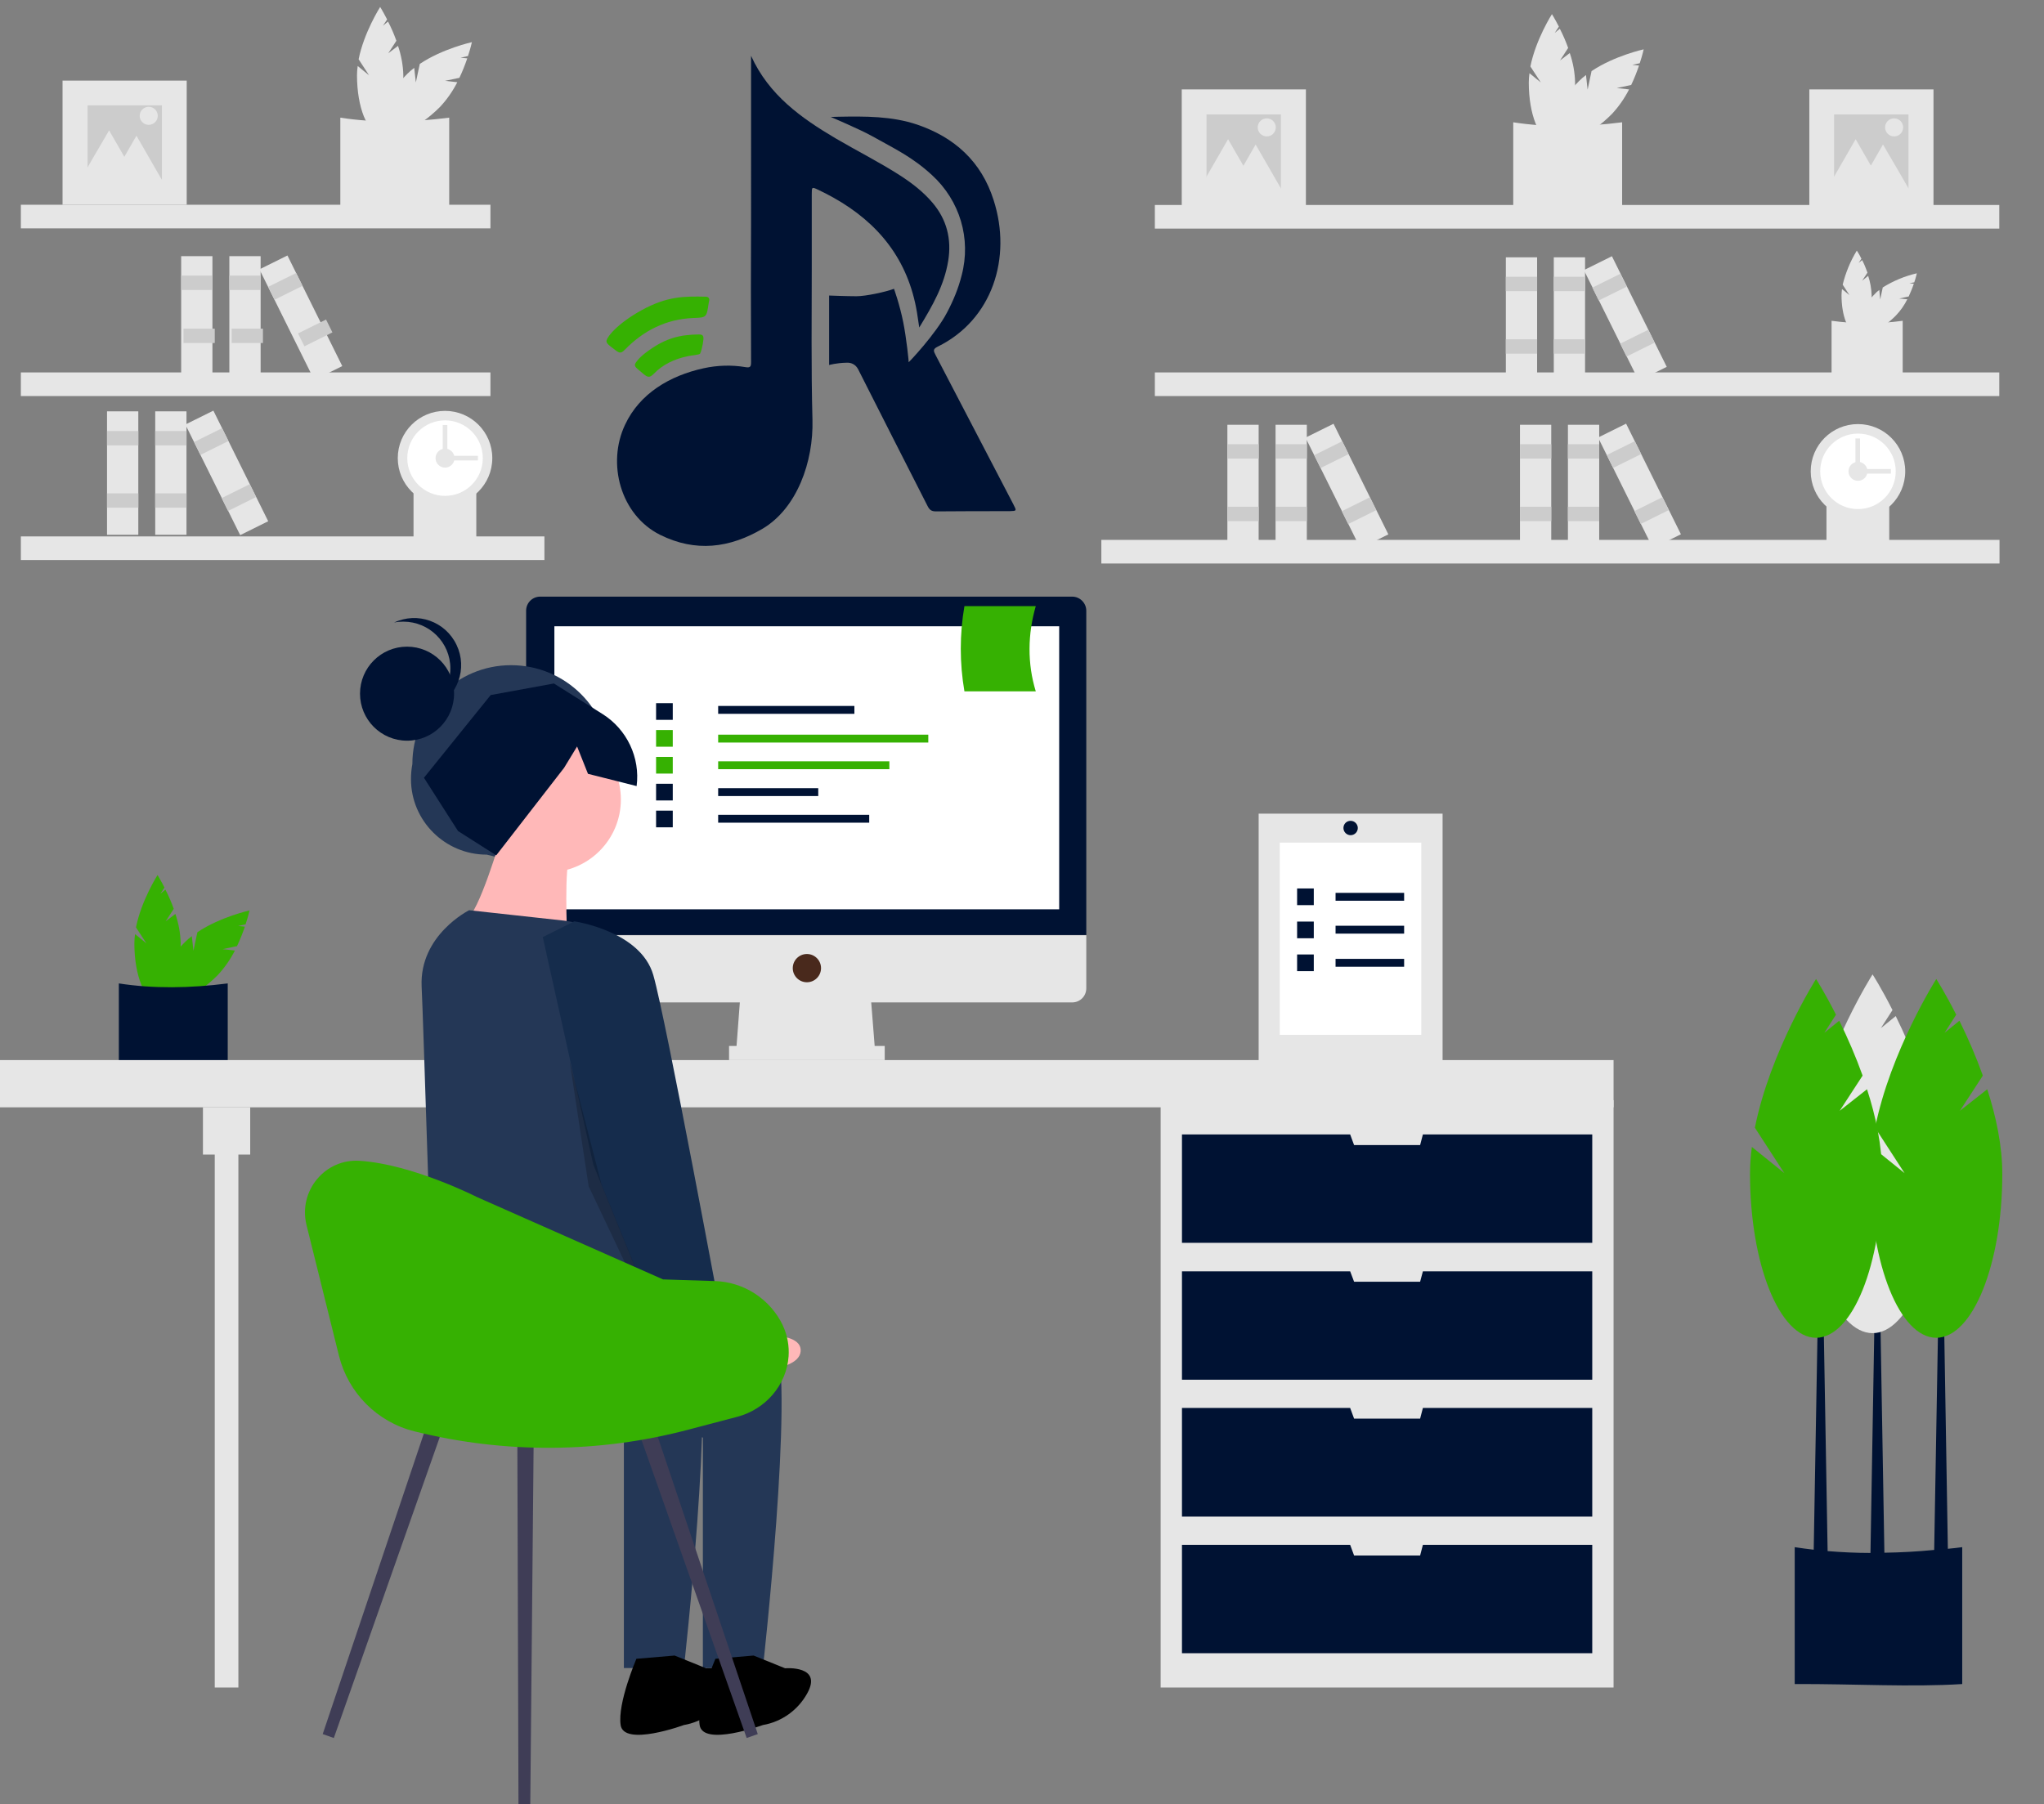 <?xml version="1.0" encoding="utf-8"?>
<!-- Generator: Adobe Illustrator 27.1.1, SVG Export Plug-In . SVG Version: 6.00 Build 0)  -->
<svg version="1.1" id="ea61258a-e793-48f7-8624-3c5ca462ffd9"
	 xmlns="http://www.w3.org/2000/svg" xmlns:xlink="http://www.w3.org/1999/xlink" x="0px" y="0px" viewBox="0 0 882.3 779"
	 style="enable-background:new 0 0 882.3 779;" xml:space="preserve">
<rect x="0" y="0" width="882.3" height="779" fill="#808080" stroke="none"/>
<style type="text/css">
	.st0{fill:#E6E6E6;}
	.st1{fill:#FFFFFF;}
	.st2{fill:#CCCCCC;}
	.st3{fill:#36B102;}
	.st4{fill:#001233;}
	.st5{fill:#49291C;}
	.st6{fill:#243756;}
	.st7{fill:#FFB8B8;}
	.st8{fill:#152C4C;}
	.st9{opacity:0.2;enable-background:new    ;}
	.st10{fill:#3F3D56;}
</style>
<path class="st0" d="M673.4,26.1l3.5-5.4c-1-2.8-2.2-5.6-3.6-8.3l-2.2,1.8l1.8-2.7c-1.7-3.3-3-5.4-3-5.4s-7,11-9.3,22.6l4.5,6.9
	l-4.9-4c-0.2,1.4-0.3,2.7-0.3,4.1c0,13.7,4.5,24.9,10,24.9s10-11.1,10-24.9c-0.1-4.4-0.9-8.7-2.3-12.8L673.4,26.1z"/>
<path class="st0" d="M697.9,38l6.2-1.3c1.3-2.7,2.4-5.5,3.4-8.4l-2.9-0.3l3.2-0.7c1.2-3.6,1.7-6,1.7-6s-12.7,2.8-22.5,9.4l-1.7,8
	l-0.7-6.3c-1.1,0.8-2.1,1.7-3.1,2.7c-9.7,9.7-14.4,20.8-10.5,24.7s15-0.8,24.7-10.5c3-3.2,5.5-6.8,7.5-10.7L697.9,38z"/>
<path class="st0" d="M700.2,91.2c-14.5,0.9-30.3-0.1-47,0V52.8c14.8,2.3,30.6,2.1,47,0V91.2z"/>
<path class="st0" d="M803.8,121.2l2.3-3.5c-0.7-1.9-1.4-3.7-2.3-5.4l-1.5,1.2l1.2-1.8c-1.1-2.2-2-3.5-2-3.5
	c-2.8,4.6-4.8,9.5-6.1,14.7l2.9,4.5l-3.2-2.6c-0.1,0.9-0.2,1.8-0.2,2.7c0,9,2.9,16.2,6.5,16.2s6.5-7.3,6.5-16.2
	c-0.1-2.9-0.6-5.7-1.5-8.4L803.8,121.2z"/>
<path class="st0" d="M819.8,128.9l4.1-0.9c0.8-1.8,1.6-3.6,2.2-5.5l-1.9-0.2l2.1-0.4c0.8-2.3,1.1-3.9,1.1-3.9
	c-5.2,1.2-10.2,3.3-14.7,6.1l-1.1,5.2l-0.4-4.1c-0.7,0.5-1.4,1.1-2,1.8c-6.3,6.3-9.4,13.6-6.9,16.1c2.6,2.6,9.8-0.5,16.1-6.9
	c2-2.1,3.6-4.4,4.9-7L819.8,128.9z"/>
<path class="st0" d="M821.3,163.6c-9.4,0.6-19.7,0-30.7,0v-25.1c10.2,1.4,20.5,1.4,30.7,0V163.6z"/>
<path class="st0" d="M815.5,237.9c-8.3,0.5-17.4,0-27.1,0v-22.1c9,1.3,18.1,1.3,27.1,0V237.9z"/>
<rect x="498.5" y="88.5" class="st0" width="364.5" height="10.2"/>
<rect x="498.5" y="160.8" class="st0" width="364.5" height="10.2"/>
<rect x="475.4" y="233.1" class="st0" width="387.7" height="10.2"/>
<rect x="9" y="231.6" class="st0" width="226" height="10.2"/>
<rect x="9" y="160.8" class="st0" width="202.7" height="10.2"/>
<rect x="9" y="88.4" class="st0" width="202.7" height="10.2"/>
<circle class="st0" cx="802" cy="203.5" r="20.4"/>
<circle class="st1" cx="802" cy="203.5" r="16.3"/>
<circle class="st0" cx="802" cy="203.5" r="4.1"/>
<rect x="799.9" y="202.5" class="st0" width="16.3" height="2"/>
<rect x="800.9" y="189.3" class="st0" width="2" height="16.3"/>
<rect x="670.7" y="111.1" class="st0" width="13.5" height="53.3"/>
<rect x="670.7" y="119.5" class="st2" width="13.5" height="6.2"/>
<rect x="670.7" y="146.5" class="st2" width="13.5" height="6.2"/>
<rect x="650" y="111.1" class="st0" width="13.5" height="53.3"/>
<rect x="650" y="119.5" class="st2" width="13.5" height="6.2"/>
<rect x="650" y="146.5" class="st2" width="13.5" height="6.2"/>
<rect x="694.9" y="111.1" transform="matrix(0.896 -0.444 0.444 0.896 11.736 325.614)" class="st0" width="13.5" height="53.3"/>
<rect x="688.1" y="121.1" transform="matrix(0.896 -0.444 0.444 0.896 17.032 321.204)" class="st2" width="13.5" height="6.2"/>
<rect x="700.1" y="145.3" transform="matrix(0.896 -0.444 0.444 0.896 7.553 329.046)" class="st2" width="13.5" height="6.2"/>
<rect x="99" y="110.6" class="st0" width="13.5" height="53.3"/>
<rect x="99" y="119" class="st2" width="13.5" height="6.2"/>
<rect x="100" y="141.9" class="st2" width="13.5" height="6.2"/>
<rect x="78.2" y="110.6" class="st0" width="13.5" height="53.3"/>
<rect x="78.2" y="119" class="st2" width="13.5" height="6.2"/>
<rect x="79.2" y="141.9" class="st2" width="13.5" height="6.2"/>
<rect x="123.1" y="110.6" transform="matrix(0.896 -0.444 0.444 0.896 -47.422 71.858)" class="st0" width="13.5" height="53.3"/>
<rect x="116.4" y="120.6" transform="matrix(0.896 -0.444 0.444 0.896 -42.097 67.482)" class="st2" width="13.5" height="6.2"/>
<rect x="129.3" y="140.7" transform="matrix(0.896 -0.444 0.444 0.896 -49.68 75.301)" class="st2" width="13.5" height="6.2"/>
<rect x="550.6" y="183.4" class="st0" width="13.5" height="53.3"/>
<rect x="550.6" y="191.8" class="st2" width="13.5" height="6.2"/>
<rect x="550.6" y="218.8" class="st2" width="13.5" height="6.2"/>
<rect x="529.8" y="183.4" class="st0" width="13.5" height="53.3"/>
<rect x="529.8" y="191.8" class="st2" width="13.5" height="6.2"/>
<rect x="529.8" y="218.8" class="st2" width="13.5" height="6.2"/>
<rect x="574.7" y="183.4" transform="matrix(0.896 -0.444 0.444 0.896 -32.831 279.793)" class="st0" width="13.5" height="53.3"/>
<rect x="568" y="193.4" transform="matrix(0.896 -0.444 0.444 0.896 -27.506 275.417)" class="st2" width="13.5" height="6.2"/>
<rect x="579.9" y="217.6" transform="matrix(0.896 -0.444 0.444 0.896 -37.014 283.224)" class="st2" width="13.5" height="6.2"/>
<rect x="676.8" y="183.4" class="st0" width="13.5" height="53.3"/>
<rect x="676.8" y="191.8" class="st2" width="13.5" height="6.2"/>
<rect x="676.8" y="218.8" class="st2" width="13.5" height="6.2"/>
<rect x="656.1" y="183.4" class="st0" width="13.5" height="53.3"/>
<rect x="656.1" y="191.8" class="st2" width="13.5" height="6.2"/>
<rect x="656.1" y="218.8" class="st2" width="13.5" height="6.2"/>
<rect x="701" y="183.4" transform="matrix(0.896 -0.444 0.444 0.896 -19.712 335.829)" class="st0" width="13.5" height="53.3"/>
<rect x="694.3" y="193.4" transform="matrix(0.896 -0.444 0.444 0.896 -14.387 331.453)" class="st2" width="13.5" height="6.2"/>
<rect x="706.2" y="217.6" transform="matrix(0.896 -0.444 0.444 0.896 -23.895 339.26)" class="st2" width="13.5" height="6.2"/>
<path class="st0" d="M205.6,232.1c-8.3,0.5-17.4,0-27.1,0V210c9,1.3,18.1,1.3,27.1,0V232.1z"/>
<circle class="st0" cx="192.1" cy="197.8" r="20.4"/>
<circle class="st1" cx="192.1" cy="197.8" r="16.3"/>
<circle class="st0" cx="192.1" cy="197.8" r="4.1"/>
<rect x="190" y="196.8" class="st0" width="16.3" height="2"/>
<rect x="191.1" y="183.5" class="st0" width="2" height="16.3"/>
<rect x="67" y="177.6" class="st0" width="13.5" height="53.3"/>
<rect x="67" y="186.1" class="st2" width="13.5" height="6.2"/>
<rect x="67" y="213" class="st2" width="13.5" height="6.2"/>
<rect x="46.2" y="177.6" class="st0" width="13.5" height="53.3"/>
<rect x="46.2" y="186.1" class="st2" width="13.5" height="6.2"/>
<rect x="46.2" y="213" class="st2" width="13.5" height="6.2"/>
<rect x="91.1" y="177.6" transform="matrix(0.896 -0.444 0.444 0.896 -80.469 64.609)" class="st0" width="13.5" height="53.3"/>
<rect x="84.4" y="187.6" transform="matrix(0.896 -0.444 0.444 0.896 -75.144 60.233)" class="st2" width="13.5" height="6.2"/>
<rect x="96.3" y="211.8" transform="matrix(0.896 -0.444 0.444 0.896 -84.653 68.04)" class="st2" width="13.5" height="6.2"/>
<rect x="781" y="38.6" class="st0" width="53.6" height="53.6"/>
<rect x="791.7" y="49.4" class="st2" width="32.1" height="32.1"/>
<polygon class="st0" points="801,60.1 807.8,71.9 814.6,83.7 801,83.7 787.4,83.7 794.2,71.9 "/>
<polygon class="st0" points="812.8,62.4 819.7,74.2 826.5,86 812.8,86 799.2,86 806,74.2 "/>
<circle class="st0" cx="817.6" cy="55" r="3.9"/>
<rect x="510.1" y="38.6" class="st0" width="53.6" height="53.6"/>
<rect x="520.8" y="49.4" class="st2" width="32.1" height="32.1"/>
<polygon class="st0" points="530.1,60.1 536.9,71.9 543.8,83.7 530.1,83.7 516.5,83.7 523.3,71.9 "/>
<polygon class="st0" points="542,62.4 548.8,74.2 555.6,86 542,86 528.3,86 535.2,74.2 "/>
<circle class="st0" cx="546.8" cy="55" r="3.9"/>
<path class="st0" d="M167.6,23l3.5-5.4c-1-2.8-2.2-5.6-3.6-8.3l-2.2,1.8l1.8-2.7c-1.7-3.3-3-5.4-3-5.4s-7,11-9.3,22.6l4.5,6.9
	l-4.9-4c-0.2,1.4-0.3,2.7-0.3,4.1c0,13.7,4.5,24.9,10,24.9s10-11.1,10-24.9c-0.1-4.4-0.9-8.7-2.3-12.8L167.6,23z"/>
<path class="st0" d="M192.1,34.9l6.2-1.3c1.3-2.7,2.4-5.5,3.4-8.4l-2.9-0.3l3.2-0.7c1.2-3.6,1.7-6,1.7-6S191,21,181.2,27.6l-1.7,8
	l-0.7-6.3c-1.1,0.8-2.1,1.7-3.1,2.7c-9.7,9.7-14.4,20.8-10.5,24.7s15-0.8,24.7-10.5c3-3.2,5.5-6.8,7.5-10.7L192.1,34.9z"/>
<path class="st0" d="M193.9,89.2c-14.5,0.9-30.3-0.1-47,0V50.8c14.8,2.3,30.6,2.1,47,0V89.2z"/>
<rect x="27" y="34.8" class="st0" width="53.6" height="53.6"/>
<rect x="37.8" y="45.5" class="st2" width="32.1" height="32.1"/>
<polygon class="st0" points="47.1,56.3 53.9,68.1 60.7,79.9 47.1,79.9 33.4,79.9 40.2,68.1 "/>
<polygon class="st0" points="58.9,58.6 65.7,70.4 72.5,82.2 58.9,82.2 45.3,82.2 52.1,70.4 "/>
<circle class="st0" cx="64.2" cy="50" r="3.9"/>
<path class="st3" d="M71.5,397.8l3.5-5.4c-1-2.8-2.2-5.6-3.6-8.3l-2.2,1.8l1.8-2.7c-1.7-3.3-3-5.4-3-5.4s-7,11-9.3,22.6l4.5,6.9
	l-4.9-4c-0.2,1.4-0.3,2.7-0.3,4.1c0,13.7,4.5,24.9,10,24.9s10-11.1,10-24.9c-0.1-4.4-0.9-8.7-2.3-12.8L71.5,397.8z"/>
<path class="st3" d="M96.1,409.8l6.2-1.3c1.3-2.7,2.4-5.5,3.4-8.4l-2.9-0.3l3.2-0.7c1.2-3.6,1.7-6,1.7-6s-12.7,2.8-22.5,9.4l-1.7,8
	l-0.7-6.3c-1.1,0.8-2.1,1.7-3.1,2.7c-9.7,9.7-14.4,20.8-10.5,24.7s15-0.8,24.7-10.5c3-3.2,5.5-6.8,7.5-10.7L96.1,409.8z"/>
<path class="st4" d="M98.3,463c-14.5,0.9-30.3-0.1-47,0v-38.4c14.8,2.3,30.6,2.1,47,0V463z"/>
<rect x="501" y="475" class="st0" width="195.5" height="253.6"/>
<rect x="92.7" y="488.3" class="st0" width="10.2" height="240.3"/>
<rect y="457.7" class="st0" width="696.5" height="20.4"/>
<rect x="87.6" y="478.1" class="st0" width="20.4" height="20.4"/>
<polygon class="st4" points="614.2,489.8 613,494.4 584.5,494.4 582.8,489.8 510.2,489.8 510.2,536.6 687.3,536.6 687.3,489.8 "/>
<polygon class="st4" points="614.2,548.9 613,553.4 584.5,553.4 582.8,548.9 510.2,548.9 510.2,595.7 687.3,595.7 687.3,548.9 "/>
<polygon class="st4" points="614.2,607.9 613,612.5 584.5,612.5 582.8,607.9 510.2,607.9 510.2,654.8 687.3,654.8 687.3,607.9 "/>
<polygon class="st4" points="614.2,667 613,671.6 584.5,671.6 582.8,667 510.2,667 510.2,713.8 687.3,713.8 687.3,667 "/>
<polygon class="st0" points="377.8,454.7 317.7,454.7 319.7,428.2 375.7,428.2 "/>
<rect x="314.7" y="451.6" class="st0" width="67.2" height="6.1"/>
<path class="st4" d="M462.8,257.6H233.2c-3.4,0-6.1,2.7-6.1,6.1l0,0v140h241.8v-140C468.9,260.4,466.2,257.6,462.8,257.6
	L462.8,257.6z"/>
<path class="st0" d="M227.1,403.8v22.9c0,3.4,2.7,6.1,6.1,6.1l0,0h229.6c3.4,0,6.1-2.7,6.1-6.1l0,0v-22.9H227.1z"/>
<rect x="239.3" y="270.4" class="st1" width="217.9" height="122.2"/>
<circle class="st5" cx="348.3" cy="418" r="6.1"/>
<path class="st4" d="M840.8,668.7l-1.9-114h-2l-2,114.5c-7.3,0.7-14.4,1.1-21.5,1.2l-2-116.5h-2l-2,116.6c-6.2,0-12.4-0.3-18.5-0.8
	l-2-114.9h-2l-2,114.3c-2.8-0.3-5.5-0.7-8.2-1.1v59.1c25.8-0.1,50,1.4,72.3,0V668C845,668.3,842.9,668.5,840.8,668.7z"/>
<path class="st0" d="M818.5,477.6l9.9-15.2c-2.9-8.1-6.3-16-10.1-23.7l-6.4,5.2l5-7.8c-4.8-9.5-8.6-15.4-8.6-15.4
	s-19.8,31.2-26.4,64.2l12.7,19.6l-14-11.3c-0.5,3.8-0.8,7.7-0.8,11.6c0,39.1,12.8,70.8,28.5,70.8s28.5-31.7,28.5-70.8
	c0-12.1-2.7-24.8-6.5-36.5L818.5,477.6z"/>
<path class="st3" d="M846,479.6l9.9-15.2c-2.9-8.1-6.3-16-10.1-23.7l-6.4,5.2l5-7.8c-4.8-9.5-8.6-15.4-8.6-15.4
	s-19.8,31.2-26.4,64.2l12.7,19.6l-14-11.3c-0.5,3.8-0.8,7.7-0.8,11.6c0,39.1,12.8,70.8,28.5,70.8s28.5-31.7,28.5-70.8
	c0-12.1-2.7-24.8-6.5-36.5L846,479.6z"/>
<path class="st3" d="M794.1,479.6l9.9-15.2c-2.9-8.1-6.3-16-10.1-23.7l-6.4,5.2l5-7.8c-4.8-9.5-8.6-15.4-8.6-15.4
	s-19.8,31.2-26.4,64.2l12.7,19.6l-14-11.3c-0.5,3.8-0.8,7.7-0.8,11.6c0,39.1,12.8,70.8,28.5,70.8s28.5-31.7,28.5-70.8
	c0-12.1-2.7-24.8-6.5-36.5L794.1,479.6z"/>
<rect x="310" y="304.8" class="st4" width="58.8" height="3.4"/>
<rect x="310" y="317.2" class="st3" width="90.7" height="3.4"/>
<rect x="310" y="328.7" class="st3" width="73.9" height="3.4"/>
<rect x="310" y="340.3" class="st4" width="43.2" height="3.4"/>
<rect x="310" y="351.8" class="st4" width="65.2" height="3.4"/>
<rect x="283.2" y="303.6" class="st4" width="7.2" height="7.2"/>
<rect x="283.2" y="315.2" class="st3" width="7.2" height="7.2"/>
<rect x="283.2" y="326.8" class="st3" width="7.2" height="7.2"/>
<rect x="283.2" y="338.4" class="st4" width="7.2" height="7.2"/>
<rect x="283.2" y="350" class="st4" width="7.2" height="7.2"/>
<path class="st3" d="M447.1,298.5h-30.8c-2.1-12.2-2.1-24.6,0-36.8h30.8C443.6,273.7,443.4,286.5,447.1,298.5z"/>
<path class="st6" d="M222.8,372.1l-12.7-3.1c-18,0-32.7-14.6-32.7-32.6c0-2.2,0.2-4.4,0.6-6.5l0,0c0-23.6,19.1-42.7,42.6-42.7l0,0
	c23.6,0,42.7,19.1,42.7,42.6l0,0C270.6,354.8,248.1,378.3,222.8,372.1z"/>
<circle class="st7" cx="236.6" cy="345.2" r="31.4"/>
<path class="st7" d="M216.2,361.6c0,0-9.5,32.7-15,35.5s43.6,6.8,43.6,6.8s-1.4-31.4,1.4-34.1S216.2,361.6,216.2,361.6z"/>
<path class="st6" d="M265.3,563.4c0,0,61.4-5.5,69.5,15s-5.5,141.8-5.5,141.8h-25.9v-99.5c0,0-110.5-31.4-110.5-42.3
	S265.3,563.4,265.3,563.4z"/>
<path d="M325.3,714.8l13.6,5.5c0,0,16.4-1.4,9.5,10.9c-4,7.2-11,12.2-19.1,13.6c0,0-25.9,9.5-27.3,0s6.8-28.6,6.8-28.6L325.3,714.8z
	"/>
<path class="st6" d="M231.2,563.4c0,0,61.4-5.5,69.5,15s-5.5,141.8-5.5,141.8h-25.9v-99.5c0,0-78.4-18.2-78.4-29.1
	c0-5.1-5.3-31.2,4.1-36.7C205.6,548.8,231.2,563.4,231.2,563.4z"/>
<path d="M291.2,714.8l13.6,5.5c0,0,16.4-1.4,9.5,10.9c-4,7.2-11,12.2-19.1,13.6c0,0-25.9,9.5-27.3,0s6.8-28.6,6.8-28.6L291.2,714.8z
	"/>
<path class="st6" d="M202.5,393l41,4.5c13,1.4,23.6,11,26.3,23.8l15.9,75.4c0,0,5.5,75-5.5,79.1s-25.9-16.4-46.4-13.6
	s-47,8.9-47,8.9s-4.2-134.2-4.8-145.2C181,403.7,202.5,393,202.5,393z"/>
<path class="st7" d="M299.6,567.3l16.8,9.9c0,0,30.2-4.3,29.2,6.3s-33.9,8.6-33.9,8.6l-20.3-12.5L299.6,567.3z"/>
<circle class="st4" cx="175.7" cy="299.5" r="20.3"/>
<path class="st4" d="M194.4,288.6c0-11.2-9.1-20.2-20.3-20.2c-1.3,0-2.7,0.1-4,0.4c10.1-4.8,22.2-0.5,27,9.7
	c4.8,10.1,0.5,22.2-9.7,27c-1.5,0.7-3.1,1.2-4.7,1.5C189.9,303.6,194.4,296.4,194.4,288.6z"/>
<path class="st4" d="M211.8,300.1l27.3-5l21,13.2c10.5,6.6,16.3,18.8,14.7,31.1l-21-5.3l-4.7-11.8l-5.6,9.2l-29.3,37.8l-16.5-10.5
	l-14.7-23L211.8,300.1z"/>
<path class="st8" d="M234.3,404.6l13.6-6.8c0,0,28.6,4.1,34.1,23.2s30,151.4,30,151.4l-23.2,10.9l-32.7-80.5L234.3,404.6z"/>
<polygon class="st9" points="245.9,458.2 259.6,511.2 283.8,570.7 282.9,572.8 254.1,512.2 "/>
<polygon class="st10" points="144.1,750.4 139.3,748.7 185.9,610.2 192.6,612.6 "/>
<polygon class="st10" points="322.3,750.4 327.1,748.7 280.5,610.2 273.7,612.6 "/>
<polygon class="st10" points="223.8,779 228.9,779 230.4,617.1 223.3,617.1 "/>
<path class="st3" d="M132.3,528.9l14,56.4c4,16.1,16.5,28.7,32.6,32.7l0,0c38.9,9.7,79.7,9.5,118.5-0.8l20.9-5.5
	c12.1-3.2,21.2-13.6,22.1-26.1c0.3-4.4-0.5-8.9-2.3-12.9c-0.1-0.2-0.2-0.3-0.2-0.5c-5.5-11.4-16.9-18.8-29.6-19.1l-22.1-0.7
	l-80.4-35.6c0,0-27.7-14.1-50.4-15.6C140.3,500.1,128.7,514.2,132.3,528.9z"/>
<rect x="543.3" y="351.3" class="st0" width="79.4" height="107.9"/>
<rect x="552.4" y="363.8" class="st1" width="61.1" height="83"/>
<rect x="576.5" y="385.5" class="st4" width="29.6" height="3.4"/>
<rect x="559.9" y="383.6" class="st4" width="7.2" height="7.2"/>
<rect x="576.5" y="399.7" class="st4" width="29.6" height="3.4"/>
<rect x="559.9" y="397.9" class="st4" width="7.2" height="7.2"/>
<rect x="576.5" y="414" class="st4" width="29.6" height="3.4"/>
<rect x="559.9" y="412.1" class="st4" width="7.2" height="7.2"/>
<path class="st4" d="M583,354.4L583,354.4c1.7,0,3.1,1.4,3.1,3.1l0,0c0,1.7-1.4,3.1-3.1,3.1l0,0c-1.7,0-3.1-1.4-3.1-3.1l0,0
	C579.9,355.7,581.3,354.4,583,354.4z"/>
<path class="st3" d="M277,133.9c11-6,18.1-6,27.7-5.8c1,0,1.7,0.7,1.4,1.8c-0.1,0.3-0.1,0.7-0.2,1c-0.9,6.2-0.9,6.2-6.7,6.4
	c-11.7,0.5-21.4,5.4-29.5,13.7c-1.4,1.4-2.1,1.7-3.9,0.3c-1.5-1.2-3.9-2.7-4-3.8C261.5,145.9,266.3,139.8,277,133.9z"/>
<path class="st4" d="M324.2,24.1c7.7,17,21.7,26.9,36.6,35.7c9.2,5.4,18.8,10.2,27.8,16c5.1,3.3,9.9,7,13.9,11.7
	c6.2,7.3,8.3,15.7,6.8,25.1c-1.7,10.5-6.7,19.3-12.5,28.8c-0.4-2.7-0.7-4.6-1-6.6c-3.8-22.7-16.6-38.6-36.1-49.5
	c-2.1-1.2-4.3-2.3-6.4-3.3c-2.9-1.4-2.9-1.3-2.9,1.8c0,10.2,0,20.4,0,30.5c0,22.3-0.3,44.6,0.3,66.9c0.5,18.2-6.7,38.2-21.4,47
	c-14.4,8.5-29.1,10.3-44.4,2.7c-17.1-8.6-23-30.8-15.1-47.5c6.3-13.5,19.3-21.2,33.9-24.4c5.9-1.3,12.1-1.5,18-0.5
	c2.3,0.4,2.5-0.3,2.5-2.3c-0.1-20.8-0.1-41.7,0-62.5V24.1L324.2,24.1z"/>
<path class="st4" d="M392.2,156.4c-0.1,0.3,11.7-12.1,16.6-21.5c2.7-5.1,4.9-10.4,6.3-16c4.2-15.9-0.8-32.3-12.8-43.3
	c-8.6-7.9-16-11.3-26-16.9c-5-2.8-17.7-8.2-17.7-8.2s2.7-0.1,3.4-0.1c11.4-0.2,22.9-0.3,33.9,3.4c16.1,5.5,27.7,15.9,33,32.6
	c8,24.8-0.5,51.7-24.2,63.3c-2,1-1.8,1.8-0.9,3.5c11.2,21.5,22.4,43,33.6,64.5c1.5,2.9,1.5,2.9-1.6,3c-10.6,0-21.1,0-31.7,0.1
	c-1.9,0-2.8-0.5-3.7-2.3c-10-19.7-20.1-39.4-30-59.1c-1-1.9-2.8-2.9-4.9-2.8c-4.6,0.1-7.6,1-7.6,1v-30c0,0,7.6,0.3,11.8,0.3
	c4,0,12.4-1.8,16.2-3.2c0,0,2.5,6.9,4,14.5C391.2,145.6,392.4,156.6,392.2,156.4z"/>
<path class="st3" d="M280.2,151.2c7.3-5.2,13.3-6.7,21.4-6.8c1.8,0,2.2,0.6,2,2.4c-0.2,2-0.9,5-1.4,5.9c-0.3,0.5-3.6,0.7-5.4,1.1
	c-5.6,1.2-10.7,3.5-14.7,7.7c-1.7,1.7-2.6,1.4-4.3,0c-1-0.8-1.6-1.4-2.6-2.2c-1.8-1.5-1.2-2.2-0.1-3.6
	C276.4,154,278.5,152.4,280.2,151.2z"/>
</svg>
